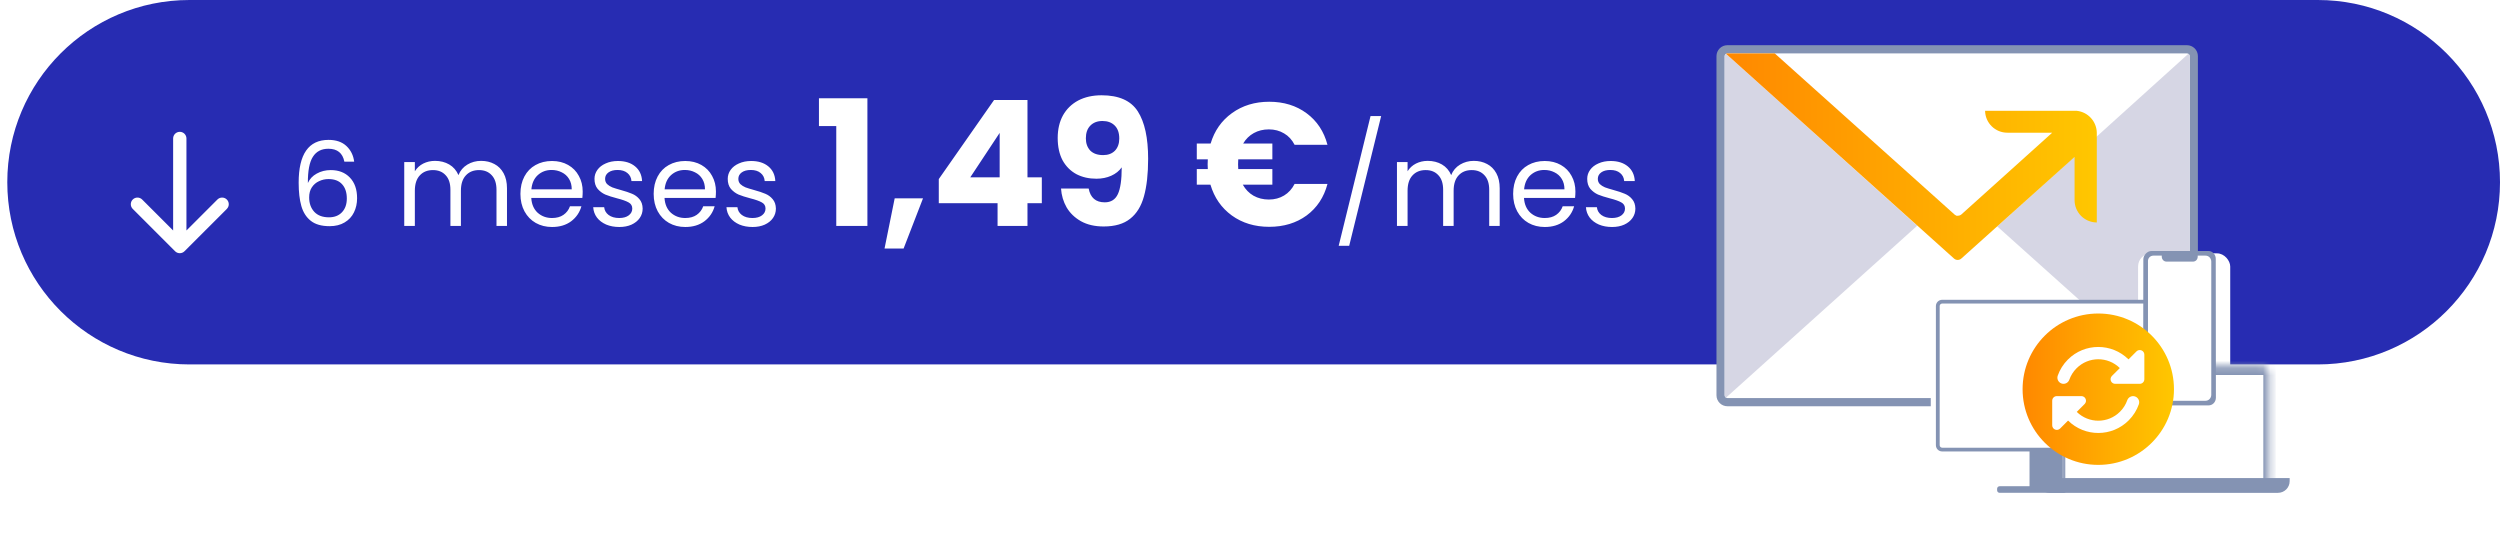 <svg width="343" height="74" viewBox="0 0 343 74" fill="none" xmlns="http://www.w3.org/2000/svg">
<path d="M1 25C1 11.193 12.193 0 26 0H318C331.807 0 343 11.193 343 25C343 38.807 331.807 50 318 50H26C12.193 50 1 38.807 1 25Z" fill="#272CB2"/>
<path d="M47.248 22.184C47.013 21 46.282 20.408 45.056 20.408C44.106 20.408 43.397 20.776 42.928 21.512C42.458 22.237 42.229 23.437 42.24 25.112C42.485 24.557 42.89 24.125 43.456 23.816C44.032 23.496 44.672 23.336 45.376 23.336C46.474 23.336 47.349 23.677 48 24.36C48.661 25.043 48.992 25.987 48.992 27.192C48.992 27.917 48.848 28.568 48.56 29.144C48.282 29.72 47.856 30.179 47.28 30.52C46.714 30.861 46.026 31.032 45.216 31.032C44.117 31.032 43.258 30.787 42.64 30.296C42.021 29.805 41.589 29.128 41.344 28.264C41.098 27.4 40.976 26.333 40.976 25.064C40.976 21.149 42.341 19.192 45.072 19.192C46.117 19.192 46.938 19.475 47.536 20.04C48.133 20.605 48.485 21.32 48.592 22.184H47.248ZM45.072 24.568C44.613 24.568 44.181 24.664 43.776 24.856C43.37 25.037 43.04 25.32 42.784 25.704C42.538 26.077 42.416 26.536 42.416 27.08C42.416 27.891 42.65 28.552 43.12 29.064C43.589 29.565 44.261 29.816 45.136 29.816C45.882 29.816 46.474 29.587 46.912 29.128C47.36 28.659 47.584 28.029 47.584 27.24C47.584 26.408 47.37 25.757 46.944 25.288C46.517 24.808 45.893 24.568 45.072 24.568ZM66.005 22.072C66.688 22.072 67.296 22.216 67.829 22.504C68.363 22.781 68.784 23.203 69.094 23.768C69.403 24.333 69.558 25.021 69.558 25.832V31H68.118V26.04C68.118 25.165 67.899 24.499 67.462 24.04C67.035 23.571 66.454 23.336 65.718 23.336C64.96 23.336 64.358 23.581 63.91 24.072C63.462 24.552 63.237 25.251 63.237 26.168V31H61.797V26.04C61.797 25.165 61.579 24.499 61.142 24.04C60.715 23.571 60.133 23.336 59.398 23.336C58.64 23.336 58.038 23.581 57.59 24.072C57.142 24.552 56.917 25.251 56.917 26.168V31H55.462V22.232H56.917V23.496C57.206 23.037 57.59 22.685 58.069 22.44C58.56 22.195 59.099 22.072 59.685 22.072C60.422 22.072 61.072 22.237 61.638 22.568C62.203 22.899 62.624 23.384 62.901 24.024C63.147 23.405 63.552 22.925 64.118 22.584C64.683 22.243 65.312 22.072 66.005 22.072ZM79.946 26.28C79.946 26.557 79.93 26.851 79.898 27.16H72.89C72.943 28.024 73.237 28.701 73.77 29.192C74.314 29.672 74.97 29.912 75.738 29.912C76.367 29.912 76.89 29.768 77.306 29.48C77.733 29.181 78.031 28.787 78.202 28.296H79.77C79.535 29.139 79.066 29.827 78.362 30.36C77.658 30.883 76.783 31.144 75.738 31.144C74.906 31.144 74.159 30.957 73.498 30.584C72.847 30.211 72.335 29.683 71.962 29C71.588 28.307 71.402 27.507 71.402 26.6C71.402 25.693 71.583 24.899 71.946 24.216C72.308 23.533 72.815 23.011 73.466 22.648C74.127 22.275 74.885 22.088 75.738 22.088C76.57 22.088 77.306 22.269 77.946 22.632C78.586 22.995 79.076 23.496 79.418 24.136C79.77 24.765 79.946 25.48 79.946 26.28ZM78.442 25.976C78.442 25.421 78.319 24.947 78.074 24.552C77.829 24.147 77.493 23.843 77.066 23.64C76.65 23.427 76.186 23.32 75.674 23.32C74.938 23.32 74.308 23.555 73.786 24.024C73.274 24.493 72.981 25.144 72.906 25.976H78.442ZM84.972 31.144C84.3 31.144 83.697 31.032 83.164 30.808C82.63 30.573 82.209 30.253 81.9 29.848C81.59 29.432 81.42 28.957 81.388 28.424H82.892C82.934 28.861 83.137 29.219 83.5 29.496C83.873 29.773 84.358 29.912 84.956 29.912C85.51 29.912 85.948 29.789 86.268 29.544C86.588 29.299 86.748 28.989 86.748 28.616C86.748 28.232 86.577 27.949 86.236 27.768C85.894 27.576 85.366 27.389 84.652 27.208C84.001 27.037 83.468 26.867 83.052 26.696C82.646 26.515 82.294 26.253 81.996 25.912C81.708 25.56 81.564 25.101 81.564 24.536C81.564 24.088 81.697 23.677 81.964 23.304C82.23 22.931 82.609 22.637 83.1 22.424C83.59 22.2 84.15 22.088 84.78 22.088C85.75 22.088 86.534 22.333 87.132 22.824C87.729 23.315 88.049 23.987 88.092 24.84H86.636C86.604 24.381 86.417 24.013 86.076 23.736C85.745 23.459 85.297 23.32 84.732 23.32C84.209 23.32 83.793 23.432 83.484 23.656C83.174 23.88 83.02 24.173 83.02 24.536C83.02 24.824 83.11 25.064 83.292 25.256C83.484 25.437 83.718 25.587 83.996 25.704C84.284 25.811 84.678 25.933 85.18 26.072C85.809 26.243 86.321 26.413 86.716 26.584C87.11 26.744 87.446 26.989 87.724 27.32C88.012 27.651 88.161 28.083 88.172 28.616C88.172 29.096 88.038 29.528 87.772 29.912C87.505 30.296 87.126 30.6 86.636 30.824C86.156 31.037 85.601 31.144 84.972 31.144ZM98.227 26.28C98.227 26.557 98.211 26.851 98.179 27.16H91.171C91.224 28.024 91.518 28.701 92.051 29.192C92.595 29.672 93.251 29.912 94.019 29.912C94.648 29.912 95.171 29.768 95.587 29.48C96.014 29.181 96.312 28.787 96.483 28.296H98.051C97.816 29.139 97.347 29.827 96.643 30.36C95.939 30.883 95.064 31.144 94.019 31.144C93.187 31.144 92.44 30.957 91.779 30.584C91.128 30.211 90.616 29.683 90.243 29C89.87 28.307 89.683 27.507 89.683 26.6C89.683 25.693 89.864 24.899 90.227 24.216C90.59 23.533 91.096 23.011 91.747 22.648C92.408 22.275 93.166 22.088 94.019 22.088C94.851 22.088 95.587 22.269 96.227 22.632C96.867 22.995 97.358 23.496 97.699 24.136C98.051 24.765 98.227 25.48 98.227 26.28ZM96.723 25.976C96.723 25.421 96.6 24.947 96.355 24.552C96.11 24.147 95.774 23.843 95.347 23.64C94.931 23.427 94.467 23.32 93.955 23.32C93.219 23.32 92.59 23.555 92.067 24.024C91.555 24.493 91.262 25.144 91.187 25.976H96.723ZM103.253 31.144C102.581 31.144 101.978 31.032 101.445 30.808C100.912 30.573 100.49 30.253 100.181 29.848C99.872 29.432 99.701 28.957 99.669 28.424H101.173C101.216 28.861 101.418 29.219 101.781 29.496C102.154 29.773 102.64 29.912 103.237 29.912C103.792 29.912 104.229 29.789 104.549 29.544C104.869 29.299 105.029 28.989 105.029 28.616C105.029 28.232 104.858 27.949 104.517 27.768C104.176 27.576 103.648 27.389 102.933 27.208C102.282 27.037 101.749 26.867 101.333 26.696C100.928 26.515 100.576 26.253 100.277 25.912C99.989 25.56 99.845 25.101 99.845 24.536C99.845 24.088 99.978 23.677 100.245 23.304C100.512 22.931 100.89 22.637 101.381 22.424C101.872 22.2 102.432 22.088 103.061 22.088C104.032 22.088 104.816 22.333 105.413 22.824C106.01 23.315 106.33 23.987 106.373 24.84H104.917C104.885 24.381 104.698 24.013 104.357 23.736C104.026 23.459 103.578 23.32 103.013 23.32C102.49 23.32 102.074 23.432 101.765 23.656C101.456 23.88 101.301 24.173 101.301 24.536C101.301 24.824 101.392 25.064 101.573 25.256C101.765 25.437 102 25.587 102.277 25.704C102.565 25.811 102.96 25.933 103.461 26.072C104.09 26.243 104.602 26.413 104.997 26.584C105.392 26.744 105.728 26.989 106.005 27.32C106.293 27.651 106.442 28.083 106.453 28.616C106.453 29.096 106.32 29.528 106.053 29.912C105.786 30.296 105.408 30.6 104.917 30.824C104.437 31.037 103.882 31.144 103.253 31.144ZM112.36 17.296V13.48H119.008V31H114.736V17.296H112.36ZM126.639 27.208L123.975 34.096H121.359L122.751 27.208H126.639ZM128.802 27.88V24.568L136.386 13.72H140.97V24.328H142.938V27.88H140.97V31H136.866V27.88H128.802ZM137.154 18.232L133.122 24.328H137.154V18.232ZM149.364 25.864C149.604 27.128 150.34 27.76 151.572 27.76C152.42 27.76 153.02 27.384 153.372 26.632C153.724 25.88 153.9 24.656 153.9 22.96C153.548 23.456 153.068 23.84 152.46 24.112C151.852 24.384 151.172 24.52 150.42 24.52C149.396 24.52 148.484 24.312 147.684 23.896C146.884 23.464 146.252 22.832 145.788 22C145.34 21.152 145.116 20.128 145.116 18.928C145.116 17.744 145.356 16.712 145.836 15.832C146.332 14.952 147.028 14.272 147.924 13.792C148.836 13.312 149.908 13.072 151.14 13.072C153.508 13.072 155.164 13.808 156.108 15.28C157.052 16.752 157.524 18.92 157.524 21.784C157.524 23.864 157.332 25.584 156.948 26.944C156.58 28.288 155.948 29.312 155.052 30.016C154.172 30.72 152.964 31.072 151.428 31.072C150.212 31.072 149.172 30.832 148.308 30.352C147.46 29.872 146.804 29.24 146.34 28.456C145.892 27.672 145.636 26.808 145.572 25.864H149.364ZM151.356 21.28C152.028 21.28 152.564 21.08 152.964 20.68C153.364 20.264 153.564 19.704 153.564 19C153.564 18.232 153.356 17.64 152.94 17.224C152.524 16.808 151.964 16.6 151.26 16.6C150.556 16.6 149.996 16.816 149.58 17.248C149.18 17.664 148.98 18.24 148.98 18.976C148.98 19.664 149.18 20.224 149.58 20.656C149.996 21.072 150.588 21.28 151.356 21.28ZM174.088 27.376C174.872 27.376 175.568 27.192 176.176 26.824C176.784 26.456 177.264 25.928 177.616 25.24H182.128C181.648 27.064 180.696 28.504 179.272 29.56C177.848 30.6 176.136 31.12 174.136 31.12C172.152 31.12 170.44 30.6 169 29.56C167.576 28.52 166.6 27.112 166.072 25.336H164.2V23.2H165.712C165.696 23.056 165.688 22.84 165.688 22.552C165.688 22.248 165.696 22.016 165.712 21.856H164.2V19.696H166.096C166.624 17.936 167.6 16.544 169.024 15.52C170.464 14.48 172.168 13.96 174.136 13.96C176.136 13.96 177.848 14.488 179.272 15.544C180.696 16.6 181.648 18.04 182.128 19.864H177.616C177.264 19.176 176.784 18.656 176.176 18.304C175.568 17.936 174.872 17.752 174.088 17.752C173.32 17.752 172.632 17.92 172.024 18.256C171.416 18.592 170.928 19.072 170.56 19.696H174.568V21.856H169.888C169.872 22 169.864 22.232 169.864 22.552C169.864 22.84 169.872 23.056 169.888 23.2H174.568V25.336H170.512C170.88 25.992 171.368 26.496 171.976 26.848C172.6 27.2 173.304 27.376 174.088 27.376ZM189.493 15.928L185.109 33.72H183.669L188.037 15.928H189.493ZM202.207 22.072C202.889 22.072 203.497 22.216 204.031 22.504C204.564 22.781 204.985 23.203 205.295 23.768C205.604 24.333 205.759 25.021 205.759 25.832V31H204.319V26.04C204.319 25.165 204.1 24.499 203.663 24.04C203.236 23.571 202.655 23.336 201.919 23.336C201.161 23.336 200.559 23.581 200.111 24.072C199.663 24.552 199.439 25.251 199.439 26.168V31H197.999V26.04C197.999 25.165 197.78 24.499 197.343 24.04C196.916 23.571 196.335 23.336 195.599 23.336C194.841 23.336 194.239 23.581 193.791 24.072C193.343 24.552 193.119 25.251 193.119 26.168V31H191.663V22.232H193.119V23.496C193.407 23.037 193.791 22.685 194.271 22.44C194.761 22.195 195.3 22.072 195.887 22.072C196.623 22.072 197.273 22.237 197.839 22.568C198.404 22.899 198.825 23.384 199.103 24.024C199.348 23.405 199.753 22.925 200.319 22.584C200.884 22.243 201.513 22.072 202.207 22.072ZM216.147 26.28C216.147 26.557 216.131 26.851 216.099 27.16H209.091C209.144 28.024 209.438 28.701 209.971 29.192C210.515 29.672 211.171 29.912 211.939 29.912C212.568 29.912 213.091 29.768 213.507 29.48C213.934 29.181 214.232 28.787 214.403 28.296H215.971C215.736 29.139 215.267 29.827 214.563 30.36C213.859 30.883 212.984 31.144 211.939 31.144C211.107 31.144 210.36 30.957 209.699 30.584C209.048 30.211 208.536 29.683 208.163 29C207.79 28.307 207.603 27.507 207.603 26.6C207.603 25.693 207.784 24.899 208.147 24.216C208.51 23.533 209.016 23.011 209.667 22.648C210.328 22.275 211.086 22.088 211.939 22.088C212.771 22.088 213.507 22.269 214.147 22.632C214.787 22.995 215.278 23.496 215.619 24.136C215.971 24.765 216.147 25.48 216.147 26.28ZM214.643 25.976C214.643 25.421 214.52 24.947 214.275 24.552C214.03 24.147 213.694 23.843 213.267 23.64C212.851 23.427 212.387 23.32 211.875 23.32C211.139 23.32 210.51 23.555 209.987 24.024C209.475 24.493 209.182 25.144 209.107 25.976H214.643ZM221.173 31.144C220.501 31.144 219.898 31.032 219.365 30.808C218.832 30.573 218.41 30.253 218.101 29.848C217.792 29.432 217.621 28.957 217.589 28.424H219.093C219.136 28.861 219.338 29.219 219.701 29.496C220.074 29.773 220.56 29.912 221.157 29.912C221.712 29.912 222.149 29.789 222.469 29.544C222.789 29.299 222.949 28.989 222.949 28.616C222.949 28.232 222.778 27.949 222.437 27.768C222.096 27.576 221.568 27.389 220.853 27.208C220.202 27.037 219.669 26.867 219.253 26.696C218.848 26.515 218.496 26.253 218.197 25.912C217.909 25.56 217.765 25.101 217.765 24.536C217.765 24.088 217.898 23.677 218.165 23.304C218.432 22.931 218.81 22.637 219.301 22.424C219.792 22.2 220.352 22.088 220.981 22.088C221.952 22.088 222.736 22.333 223.333 22.824C223.93 23.315 224.25 23.987 224.293 24.84H222.837C222.805 24.381 222.618 24.013 222.277 23.736C221.946 23.459 221.498 23.32 220.933 23.32C220.41 23.32 219.994 23.432 219.685 23.656C219.376 23.88 219.221 24.173 219.221 24.536C219.221 24.824 219.312 25.064 219.493 25.256C219.685 25.437 219.92 25.587 220.197 25.704C220.485 25.811 220.88 25.933 221.381 26.072C222.01 26.243 222.522 26.413 222.917 26.584C223.312 26.744 223.648 26.989 223.925 27.32C224.213 27.651 224.362 28.083 224.373 28.616C224.373 29.096 224.24 29.528 223.973 29.912C223.706 30.296 223.328 30.6 222.837 30.824C222.357 31.037 221.802 31.144 221.173 31.144Z" fill="white"/>
<path d="M25.58 19C25.58 18.496 25.171 18.087 24.667 18.087C24.163 18.087 23.754 18.496 23.754 19L24.667 19L25.58 19ZM24.022 34.472C24.378 34.828 24.956 34.828 25.312 34.472L31.12 28.664C31.477 28.307 31.477 27.73 31.12 27.373C30.764 27.017 30.186 27.017 29.83 27.373L24.667 32.536L19.504 27.373C19.148 27.017 18.57 27.017 18.213 27.373C17.857 27.73 17.857 28.307 18.213 28.664L24.022 34.472ZM24.667 19L23.754 19L23.754 33.827L24.667 33.827L25.58 33.827L25.58 19L24.667 19Z" fill="white"/>
<g clip-path="url(#clip0_708_2850)">
<rect x="236.062" y="6.762" width="64.925" height="48.412" rx="1.105" fill="white"/>
<path fill-rule="evenodd" clip-rule="evenodd" d="M237.001 6.2H300.05C300.879 6.2 301.551 6.872 301.551 7.701V54.237C301.551 55.066 300.879 55.738 300.05 55.738H237.001C236.172 55.738 235.5 55.066 235.5 54.237V7.701C235.5 6.872 236.172 6.2 237.001 6.2ZM300.424 7.701C300.424 7.493 300.256 7.325 300.049 7.325H237.001C236.793 7.325 236.625 7.493 236.625 7.701V54.236C236.625 54.444 236.793 54.612 237.001 54.612H300.049C300.256 54.612 300.424 54.444 300.424 54.236V7.701Z" fill="#8493B3"/>
<path d="M300.244 54.56C300.356 54.492 300.425 54.369 300.424 54.237V7.702C300.425 7.57 300.356 7.447 300.244 7.379L274.019 31.06L300.244 54.56Z" fill="#D6D6E4"/>
<path d="M236.805 54.56C236.693 54.492 236.624 54.369 236.625 54.237V7.702C236.624 7.57 236.693 7.447 236.805 7.379L263.038 30.97L236.805 54.56Z" fill="#D6D6E4"/>
<path d="M236.806 7.377L268.09 35.471C268.375 35.728 268.81 35.728 269.095 35.471L284.632 21.532V27.447C284.628 28.259 284.947 29.04 285.519 29.617C286.09 30.194 286.868 30.52 287.68 30.524V18.207C287.652 16.663 286.483 15.378 284.948 15.205H272.353C272.382 16.878 273.75 18.216 275.423 18.207H281.563L269.103 29.421C269.043 29.472 268.974 29.513 268.9 29.541C268.818 29.577 268.728 29.595 268.638 29.594C268.566 29.609 268.492 29.609 268.42 29.594C268.341 29.563 268.268 29.52 268.202 29.466L243.493 7.324H237.076C236.982 7.307 236.886 7.326 236.806 7.377Z" fill="url(#paint0_linear_708_2850)"/>
<g filter="url(#filter0_d_708_2850)">
<rect x="264.061" y="39.852" width="33.862" height="23.026" rx="1.806" fill="white"/>
<rect x="290.521" y="63.74" width="25.2" height="5.46" rx="1.806" fill="white"/>
<rect x="272.188" y="61.073" width="24.832" height="8.127" rx="1.806" fill="white"/>
<rect x="276.702" y="61.525" width="27.541" height="7.224" rx="1.806" fill="white"/>
<rect x="285.732" y="48.883" width="26.639" height="18.512" rx="1.806" fill="white"/>
<rect x="292.505" y="33.08" width="12.642" height="24.832" rx="1.806" fill="white"/>
</g>
<path d="M266.12 41.991V61.08C266.12 61.27 266.274 61.424 266.464 61.424H283.833C284.023 61.424 284.177 61.27 284.177 61.08V60.234C284.177 59.614 284.31 59.704 284.982 59.704H295.012C295.201 59.704 295.355 59.55 295.355 59.36V41.991C295.355 41.801 295.201 41.647 295.012 41.647H266.464C266.274 41.647 266.12 41.801 266.12 41.991Z" fill="white"/>
<path d="M265.604 41.992V61.081C265.604 61.555 265.989 61.94 266.464 61.94H278.451V66.711H274.347C274.157 66.711 274.003 66.865 274.003 67.055V67.272C274.003 67.462 274.157 67.615 274.347 67.615H283.146C283.395 67.614 283.598 67.412 283.6 67.162C283.592 66.914 283.393 66.716 283.146 66.711H282.994V61.94H287.757C287.892 61.94 288.001 61.831 288.001 61.696V61.669C288.001 61.534 287.892 61.425 287.757 61.425H266.468C266.278 61.425 266.124 61.27 266.124 61.081V41.992C266.124 41.801 266.278 41.648 266.468 41.648H295.015C295.205 41.648 295.359 41.801 295.359 41.992V58.773C295.359 58.907 295.468 59.017 295.603 59.017H295.631C295.766 59.017 295.875 58.907 295.875 58.773V41.992C295.875 41.517 295.49 41.132 295.015 41.132H266.468C266.239 41.131 266.019 41.221 265.857 41.382C265.695 41.544 265.604 41.763 265.604 41.992Z" fill="#8493B3"/>
<rect width="29.4" height="15.96" transform="matrix(-1 0 0 1 312.361 50.721)" fill="white"/>
<mask id="mask0_708_2850" style="mask-type:luminance" maskUnits="userSpaceOnUse" x="282" y="50" width="30" height="17">
<path d="M311.312 51.282C311.312 50.692 310.834 50.215 310.245 50.215H283.499C282.909 50.215 282.431 50.692 282.431 51.282V65.696C282.431 66.286 282.909 66.764 283.499 66.764H310.245C310.834 66.764 311.312 66.286 311.312 65.696V51.282Z" fill="white"/>
</mask>
<g mask="url(#mask0_708_2850)">
<path d="M312.24 50.805C312.24 49.744 311.38 48.883 310.318 48.883H283.572C282.511 48.883 281.65 49.744 281.65 50.805L283.359 51.446C283.359 51.446 283.454 51.446 283.572 51.446H310.318C310.436 51.446 310.532 51.446 310.532 51.446L312.24 50.805ZM281.65 65.646C281.65 66.708 282.511 67.568 283.572 67.568H310.318C311.38 67.568 312.24 66.708 312.24 65.646H310.532C310.532 65.764 310.436 65.86 310.318 65.86H283.572C283.454 65.86 283.359 65.764 283.359 65.646H281.65ZM310.318 67.568C311.38 67.568 312.24 66.708 312.24 65.646V50.805C312.24 49.744 311.38 48.883 310.318 48.883V51.446C310.436 51.446 310.532 51.446 310.532 51.446V65.646C310.532 65.764 310.436 65.86 310.318 65.86V67.568ZM283.572 48.883C282.511 48.883 281.65 49.744 281.65 50.805V65.646C281.65 66.708 282.511 67.568 283.572 67.568V65.86C283.454 65.86 283.359 65.764 283.359 65.646V51.446C283.359 51.446 283.454 51.446 283.572 51.446V48.883Z" fill="#8493B3"/>
</g>
<path d="M314.142 66.016C314.142 66.9 313.425 67.617 312.54 67.617H281.203C280.318 67.617 279.601 66.9 279.601 66.016V65.589H314.142V66.016Z" fill="#8493B3"/>
<path d="M294.065 35.6C294.065 34.996 294.613 34.435 295.189 34.435H302.983C303.549 34.435 304.002 34.914 304.002 35.508C304.002 41.853 304.022 48.201 304.022 54.549C304.022 55.153 303.58 55.622 303.003 55.622H295.21C294.643 55.622 294.065 55.143 294.065 54.549C294.065 48.199 294.03 41.949 294.065 35.6Z" fill="#8493B3"/>
<path d="M295.458 35.071H296.595V35.215C296.595 35.596 296.885 35.894 297.246 35.894H300.875C301.247 35.894 301.526 35.596 301.526 35.215V35.071H302.591C303.035 35.071 303.387 35.431 303.387 35.904V54.153C303.387 54.626 303.035 54.986 302.591 54.986H295.499C295.055 54.986 294.703 54.626 294.703 54.153V35.894C294.662 35.431 295.003 35.071 295.458 35.071Z" fill="white"/>
<circle cx="287.884" cy="53.398" r="10.384" fill="url(#paint1_linear_708_2850)"/>
<g clip-path="url(#clip1_708_2850)">
<path d="M284.906 50.525C286.544 48.887 289.191 48.879 290.84 50.499L289.754 51.581C289.573 51.763 289.52 52.034 289.617 52.271C289.715 52.508 289.947 52.661 290.202 52.661H293.35H293.573C293.924 52.661 294.205 52.379 294.205 52.029V48.658C294.205 48.402 294.053 48.17 293.816 48.073C293.579 47.976 293.307 48.028 293.126 48.21L292.03 49.306C289.723 47.028 286.007 47.035 283.713 49.332C283.07 49.975 282.606 50.73 282.322 51.539C282.167 51.979 282.398 52.458 282.836 52.614C283.273 52.769 283.755 52.537 283.91 52.1C284.113 51.526 284.442 50.986 284.906 50.525ZM281.563 54.979V55.179V55.197V58.35C281.563 58.605 281.716 58.837 281.953 58.935C282.19 59.032 282.462 58.98 282.643 58.798L283.739 57.702C286.046 59.98 289.762 59.972 292.056 57.676C292.699 57.033 293.165 56.277 293.45 55.471C293.605 55.032 293.373 54.552 292.936 54.397C292.499 54.241 292.017 54.473 291.861 54.91C291.659 55.484 291.329 56.024 290.866 56.485C289.228 58.123 286.581 58.131 284.932 56.512L286.015 55.426C286.196 55.245 286.249 54.974 286.151 54.736C286.054 54.499 285.822 54.347 285.567 54.347H282.417H282.398H282.196C281.845 54.347 281.563 54.629 281.563 54.979Z" fill="white"/>
</g>
</g>
<defs>
<filter id="filter0_d_708_2850" x="262.381" y="32.24" width="56.7" height="41.16" filterUnits="userSpaceOnUse" color-interpolation-filters="sRGB">
<feFlood flood-opacity="0" result="BackgroundImageFix"/>
<feColorMatrix in="SourceAlpha" type="matrix" values="0 0 0 0 0 0 0 0 0 0 0 0 0 0 0 0 0 0 127 0" result="hardAlpha"/>
<feOffset dx="0.84" dy="1.68"/>
<feGaussianBlur stdDeviation="1.26"/>
<feComposite in2="hardAlpha" operator="out"/>
<feColorMatrix type="matrix" values="0 0 0 0 0.184 0 0 0 0 0.184 0 0 0 0 0.439 0 0 0 0.2 0"/>
<feBlend mode="normal" in2="BackgroundImageFix" result="effect1_dropShadow_708_2850"/>
<feBlend mode="normal" in="SourceGraphic" in2="effect1_dropShadow_708_2850" result="shape"/>
</filter>
<linearGradient id="paint0_linear_708_2850" x1="236.806" y1="21.491" x2="287.68" y2="21.491" gradientUnits="userSpaceOnUse">
<stop stop-color="#FF8800"/>
<stop offset="1" stop-color="#FFC700"/>
</linearGradient>
<linearGradient id="paint1_linear_708_2850" x1="277.5" y1="53.398" x2="298.269" y2="53.398" gradientUnits="userSpaceOnUse">
<stop stop-color="#FF8800"/>
<stop offset="1" stop-color="#FFC700"/>
</linearGradient>
<clipPath id="clip0_708_2850">
<rect width="84" height="67.2" fill="white" transform="translate(235.5 6.2)"/>
</clipPath>
<clipPath id="clip1_708_2850">
<rect width="13.545" height="13.545" fill="white" transform="translate(281.112 46.625)"/>
</clipPath>
</defs>
</svg>
